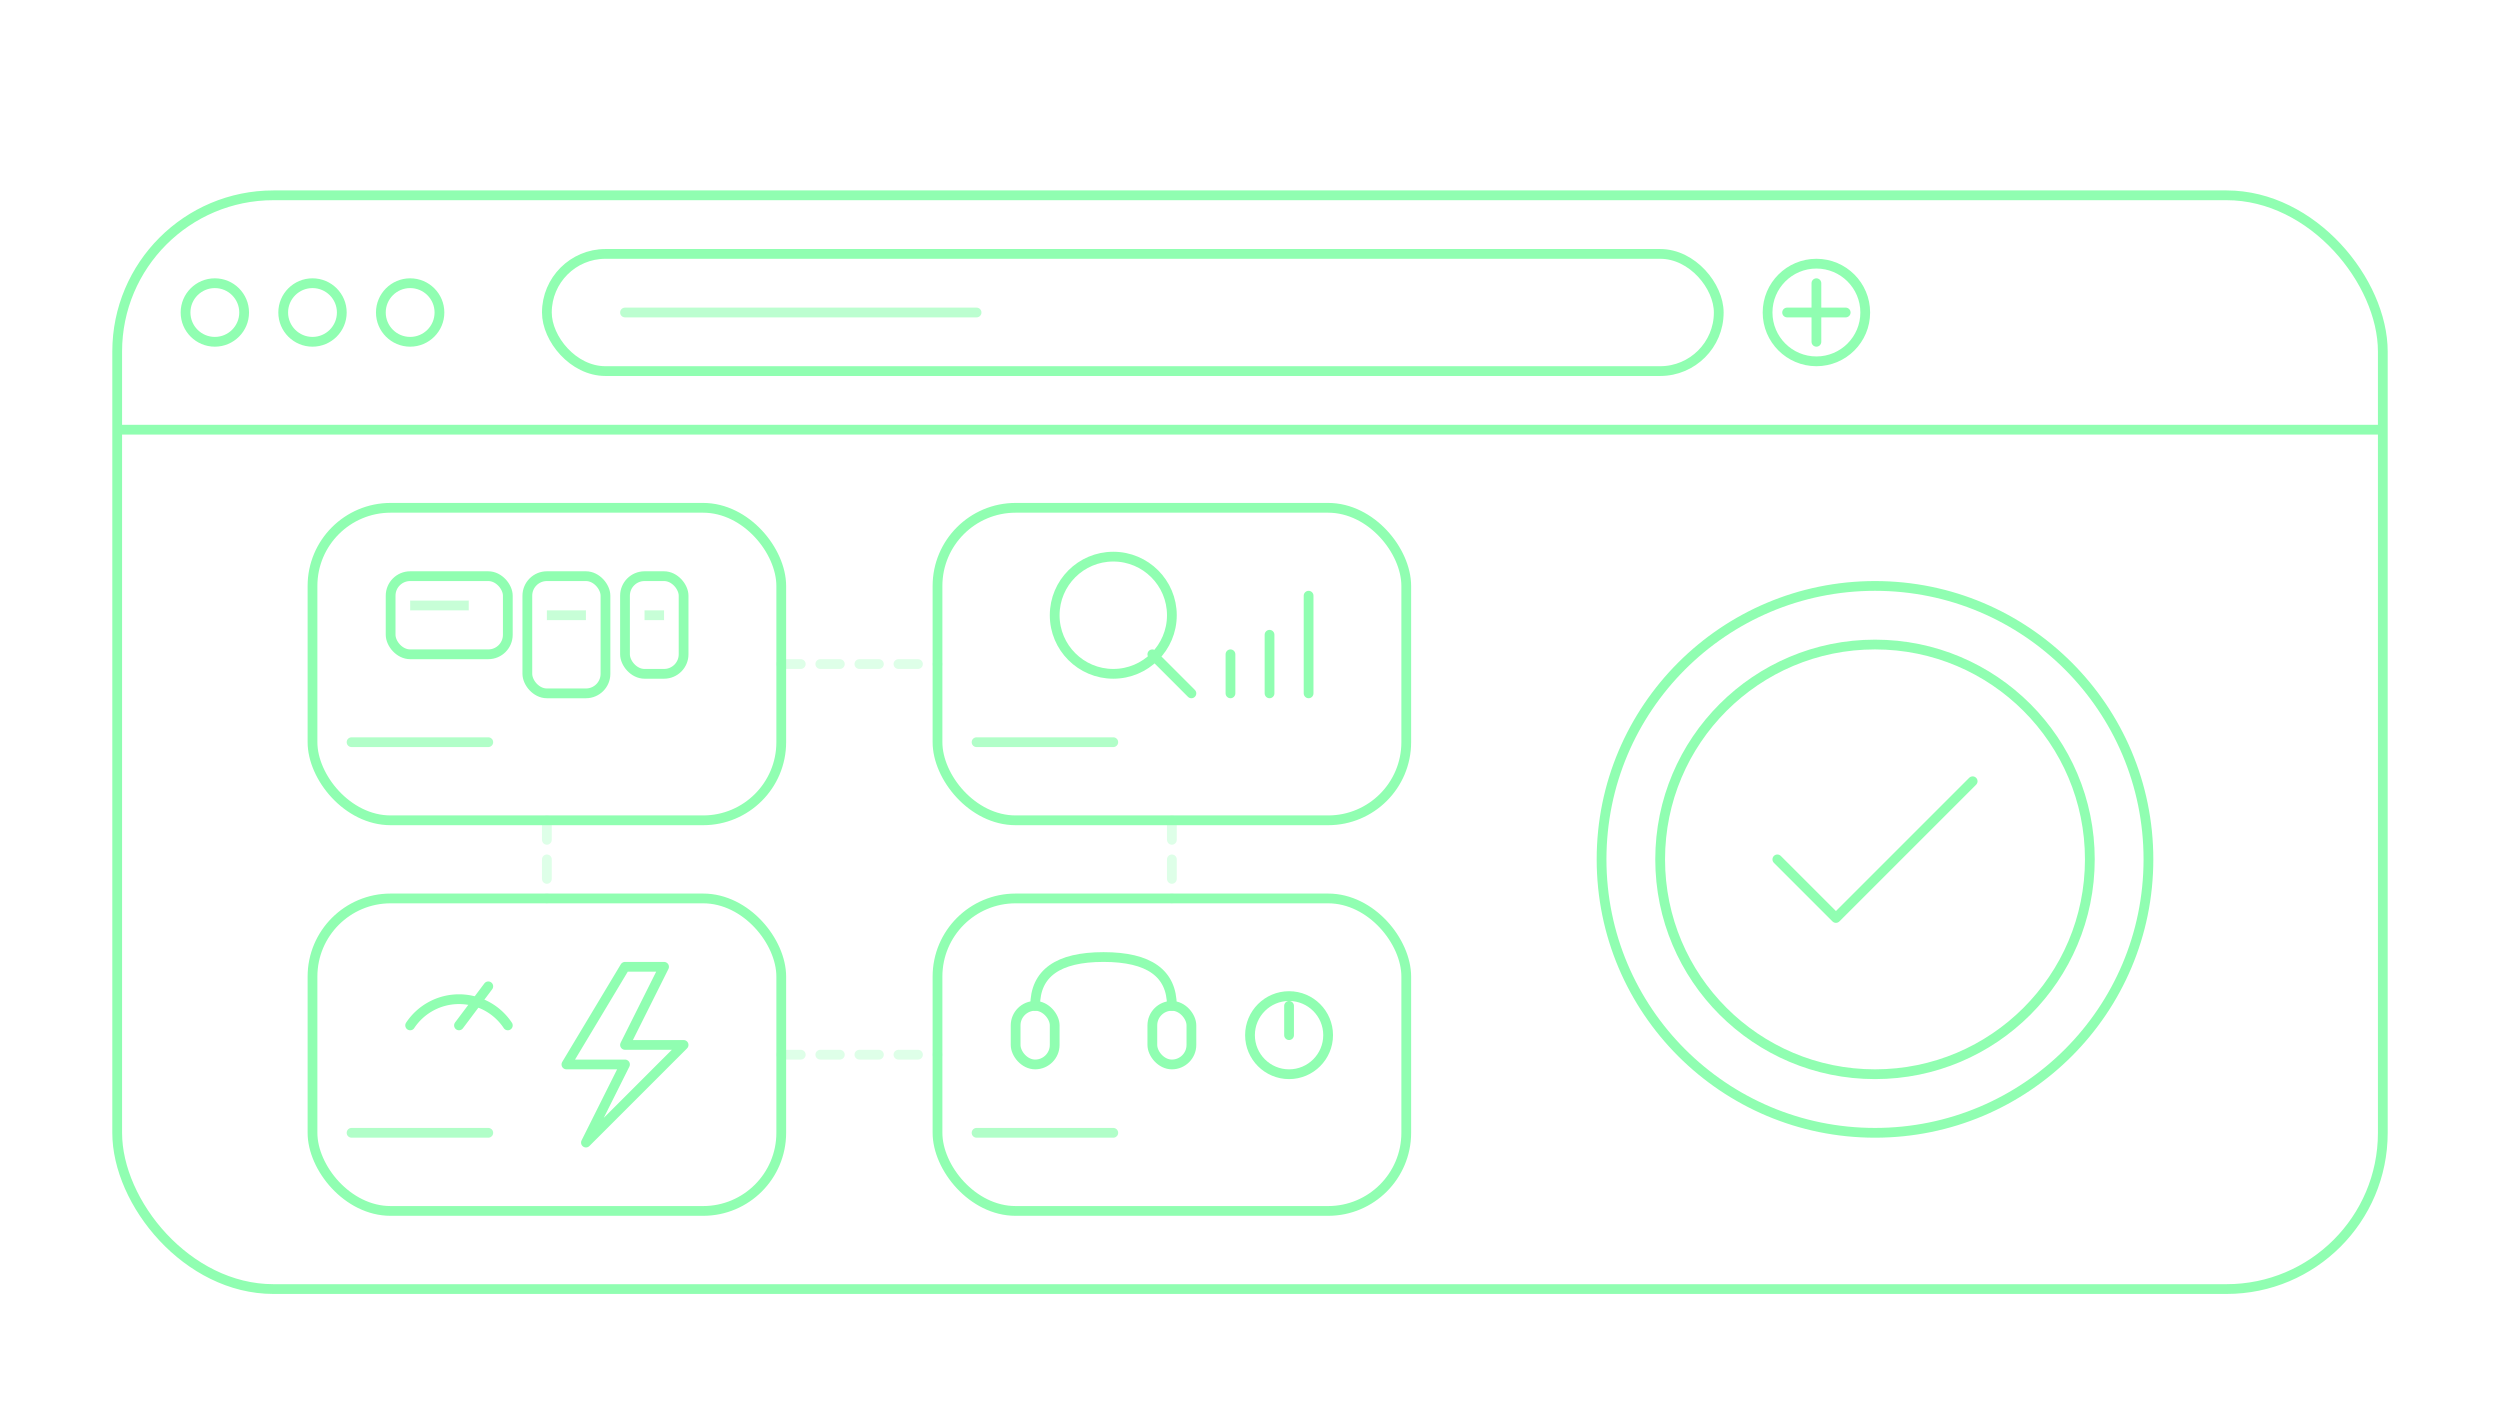 <svg width="256" height="144" viewBox="0 0 256 144" fill="none" xmlns="http://www.w3.org/2000/svg">
  <!-- Browser Window -->
  <rect x="12" y="20" width="232" height="112" rx="16" stroke="#90feb1" stroke-width="1" stroke-linecap="round" stroke-linejoin="round"/>

  <!-- Browser Header Bar -->
  <line x1="12" y1="44" x2="244" y2="44" stroke="#90feb1" stroke-width="1"/>

  <!-- Browser Control Buttons -->
  <circle cx="22" cy="32" r="3" stroke="#90feb1" stroke-width="1"/>
  <circle cx="32" cy="32" r="3" stroke="#90feb1" stroke-width="1"/>
  <circle cx="42" cy="32" r="3" stroke="#90feb1" stroke-width="1"/>

  <!-- Address Bar -->
  <rect x="56" y="26" width="120" height="12" rx="6" stroke="#90feb1" stroke-width="1"/>
  <line x1="64" y1="32" x2="100" y2="32" stroke="#90feb1" stroke-width="1" stroke-linecap="round" opacity="0.6"/>

  <!-- Refresh/Action Buttons -->
  <circle cx="186" cy="32" r="5" stroke="#90feb1" stroke-width="1"/>
  <path d="M 186 29 L 186 35 M 183 32 L 189 32" stroke="#90feb1" stroke-width="1" stroke-linecap="round"/>

  <!-- Browser Content Area - 4 Feature Icons in Grid -->

  <!-- Icon 1: Responsive Design (top-left) -->
  <rect x="32" y="52" width="48" height="32" rx="8" stroke="#90feb1" stroke-width="1"/>
  <!-- Mini devices -->
  <rect x="40" y="59" width="12" height="8" rx="2" stroke="#90feb1" stroke-width="1"/>
  <rect x="54" y="59" width="8" height="12" rx="2" stroke="#90feb1" stroke-width="1"/>
  <rect x="64" y="59" width="6" height="10" rx="2" stroke="#90feb1" stroke-width="1"/>
  <!-- Lines inside -->
  <line x1="42" y1="62" x2="48" y2="62" stroke="#90feb1" stroke-width="1" opacity="0.5"/>
  <line x1="56" y1="63" x2="60" y2="63" stroke="#90feb1" stroke-width="1" opacity="0.5"/>
  <line x1="66" y1="63" x2="68" y2="63" stroke="#90feb1" stroke-width="1" opacity="0.5"/>
  <!-- Label -->
  <line x1="36" y1="76" x2="50" y2="76" stroke="#90feb1" stroke-width="1" stroke-linecap="round" opacity="0.7"/>

  <!-- Icon 2: SEO (top-right) -->
  <rect x="96" y="52" width="48" height="32" rx="8" stroke="#90feb1" stroke-width="1"/>
  <!-- Search icon -->
  <circle cx="114" cy="63" r="6" stroke="#90feb1" stroke-width="1"/>
  <line x1="118" y1="67" x2="122" y2="71" stroke="#90feb1" stroke-width="1" stroke-linecap="round"/>
  <!-- Ranking bars -->
  <line x1="126" y1="67" x2="126" y2="71" stroke="#90feb1" stroke-width="1" stroke-linecap="round"/>
  <line x1="130" y1="65" x2="130" y2="71" stroke="#90feb1" stroke-width="1" stroke-linecap="round"/>
  <line x1="134" y1="61" x2="134" y2="71" stroke="#90feb1" stroke-width="1" stroke-linecap="round"/>
  <!-- Label -->
  <line x1="100" y1="76" x2="114" y2="76" stroke="#90feb1" stroke-width="1" stroke-linecap="round" opacity="0.7"/>

  <!-- Icon 3: Performance (bottom-left) - ZAMIENIONE MIEJSCAMI -->
  <rect x="32" y="92" width="48" height="32" rx="8" stroke="#90feb1" stroke-width="1"/>
  <!-- Speed gauge arc -->
  <path d="M 42 105 A 6 6 0 0 1 52 105" stroke="#90feb1" stroke-width="1" stroke-linecap="round" fill="none"/>
  <line x1="47" y1="105" x2="50" y2="101" stroke="#90feb1" stroke-width="1" stroke-linecap="round"/>
  <!-- Lightning bolt -->
  <path d="M 64 99 L 58 109 L 64 109 L 60 117 L 70 107 L 64 107 L 68 99 Z" stroke="#90feb1" stroke-width="1" stroke-linecap="round" stroke-linejoin="round" fill="none"/>
  <!-- Label -->
  <line x1="36" y1="116" x2="50" y2="116" stroke="#90feb1" stroke-width="1" stroke-linecap="round" opacity="0.7"/>

  <!-- Icon 4: Support (bottom-right) -->
  <rect x="96" y="92" width="48" height="32" rx="8" stroke="#90feb1" stroke-width="1"/>
  <!-- Headset -->
  <path d="M 106 103 Q 106 98, 113 98 Q 120 98, 120 103" stroke="#90feb1" stroke-width="1" stroke-linecap="round" stroke-linejoin="round" fill="none"/>
  <rect x="104" y="103" width="4" height="6" rx="2" stroke="#90feb1" stroke-width="1"/>
  <rect x="118" y="103" width="4" height="6" rx="2" stroke="#90feb1" stroke-width="1"/>
  <!-- 24/7 indicator -->
  <circle cx="132" cy="106" r="4" stroke="#90feb1" stroke-width="1"/>
  <line x1="132" y1="106" x2="132" y2="103" stroke="#90feb1" stroke-width="1" stroke-linecap="round"/>
  <!-- Label -->
  <line x1="100" y1="116" x2="114" y2="116" stroke="#90feb1" stroke-width="1" stroke-linecap="round" opacity="0.7"/>

  <!-- Center Feature Badge -->
  <circle cx="192" cy="88" r="28" stroke="#90feb1" stroke-width="1"/>
  <circle cx="192" cy="88" r="22" stroke="#90feb1" stroke-width="1"/>

  <!-- Checkmark in center -->
  <path d="M 182 88 L 188 94 L 202 80" stroke="#90feb1" stroke-width="1" stroke-linecap="round" stroke-linejoin="round" fill="none"/>

  <!-- Connecting lines between icons (subtle) -->
  <path d="M 80 68 L 96 68" stroke="#90feb1" stroke-width="1" stroke-linecap="round" stroke-dasharray="2 2" opacity="0.3"/>
  <path d="M 80 108 L 96 108" stroke="#90feb1" stroke-width="1" stroke-linecap="round" stroke-dasharray="2 2" opacity="0.3"/>
  <path d="M 56 84 L 56 92" stroke="#90feb1" stroke-width="1" stroke-linecap="round" stroke-dasharray="2 2" opacity="0.3"/>
  <path d="M 120 84 L 120 92" stroke="#90feb1" stroke-width="1" stroke-linecap="round" stroke-dasharray="2 2" opacity="0.3"/>
</svg>
